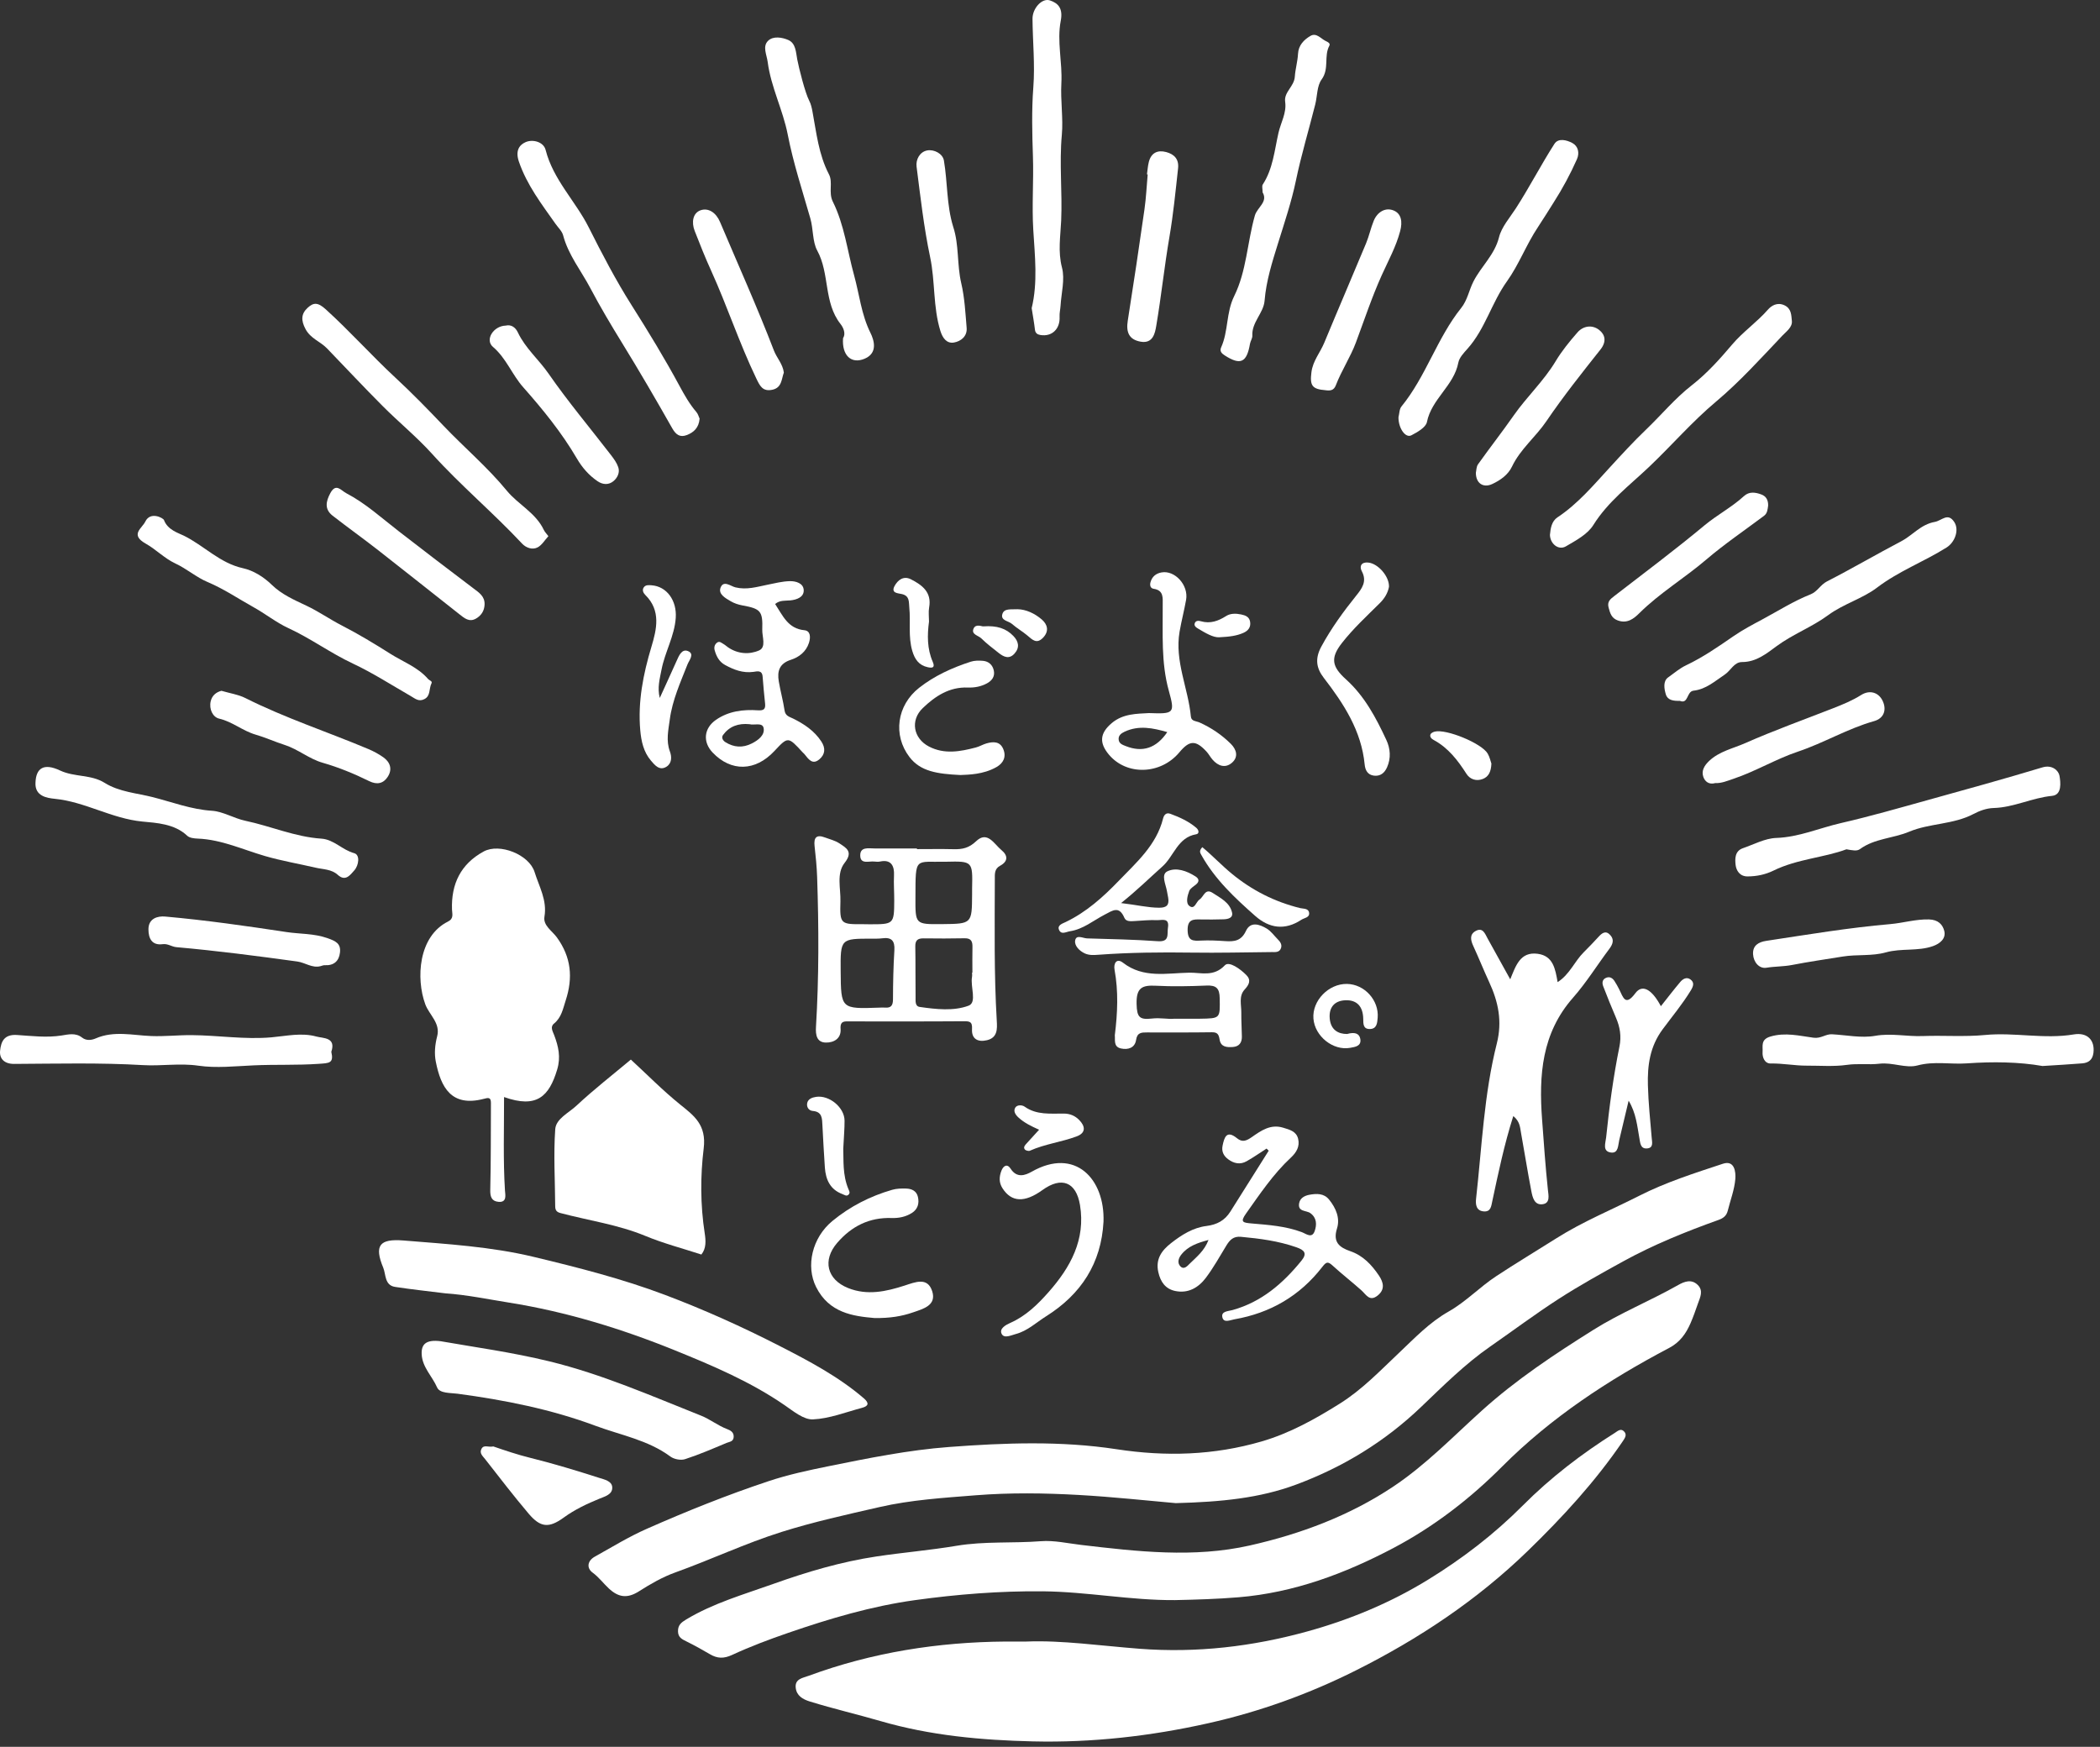 <?xml version="1.0" encoding="utf-8"?>
<!-- Generator: Adobe Illustrator 27.8.1, SVG Export Plug-In . SVG Version: 6.00 Build 0)  -->
<svg version="1.1" id="レイヤー_1" xmlns="http://www.w3.org/2000/svg" xmlns:xlink="http://www.w3.org/1999/xlink" x="0px"
	 y="0px" width="238px" height="198px" viewBox="0 0 238 198" style="enable-background:new 0 0 238 198;" xml:space="preserve">
<rect x="0" y="0" width="238" height="198" fill="#333333" stroke="none"/>
<style type="text/css">
	.st0{fill:#FFFFFF;}
</style>
<g>
	<path class="st0" d="M133.254,170.375c-3.156-0.274-7.078-0.708-11.012-0.928c-3.879-0.216-7.763-0.272-11.656,0.037
		c-3.664,0.291-7.342,0.519-10.919,1.34c-3.717,0.852-7.442,1.668-11.101,2.82c-4.116,1.297-8,3.14-12.044,4.591
		c-1.443,0.518-2.811,1.311-4.112,2.138c-1.306,0.829-2.316,0.703-3.426-0.341c-0.616-0.579-1.115-1.263-1.823-1.782
		c-0.71-0.521-0.586-1.342,0.245-1.806c1.943-1.084,3.853-2.257,5.883-3.153c4.526-1.998,9.114-3.842,13.818-5.407
		c2.227-0.741,4.509-1.23,6.773-1.689c4.523-0.916,9.067-1.838,13.682-2.184c6.332-0.475,12.688-0.71,18.985,0.254
		c5.569,0.853,11.016,0.695,16.43-0.881c3.203-0.932,6.068-2.536,8.867-4.29c2.537-1.59,4.574-3.732,6.734-5.775
		c1.745-1.65,3.43-3.436,5.613-4.67c1.923-1.087,3.504-2.761,5.361-3.986c2.248-1.483,4.571-2.874,6.842-4.311
		c2.999-1.898,6.254-3.223,9.378-4.812c3.007-1.529,6.278-2.573,9.496-3.635c1.322-0.436,1.467,0.94,1.401,1.742
		c-0.1,1.204-0.558,2.378-0.852,3.568c-0.142,0.574-0.484,0.858-1.056,1.062c-3.715,1.328-7.38,2.812-10.833,4.712
		c-2.441,1.344-4.885,2.696-7.248,4.218c-2.67,1.721-5.213,3.628-7.809,5.431c-2.83,1.966-5.319,4.45-7.825,6.846
		c-4.111,3.931-8.844,6.815-14.147,8.787C142.755,169.813,138.415,170.237,133.254,170.375z"/>
	<path class="st0" d="M133.171,181.366c-5.021,0.039-9.966-0.95-14.994-0.997c-4.868-0.045-9.679,0.335-14.48,1
		c-4.929,0.683-9.68,2.095-14.369,3.711c-2.151,0.742-4.292,1.543-6.354,2.499c-0.956,0.443-1.681,0.412-2.521-0.083
		c-0.873-0.515-1.762-1.006-2.67-1.455c-0.502-0.248-0.927-0.449-0.943-1.127c-0.017-0.712,0.372-1.018,0.916-1.346
		c3.09-1.862,6.533-2.84,9.892-4.04c3.82-1.364,7.693-2.512,11.707-3.113c3.007-0.45,6.045-0.701,9.042-1.204
		c3.177-0.534,6.381-0.271,9.566-0.521c1.496-0.118,3.033,0.241,4.547,0.419c6.377,0.752,12.792,1.496,19.129,0.066
		c5.764-1.301,11.301-3.365,16.267-6.678c3.686-2.459,6.759-5.653,10.032-8.607c3.885-3.507,8.225-6.381,12.654-9.161
		c3.085-1.937,6.446-3.287,9.593-5.07c0.701-0.398,1.514-0.718,2.227-0.013c0.665,0.657,0.27,1.398,0.024,2.096
		c-0.266,0.755-0.525,1.516-0.846,2.248c-0.517,1.176-1.193,2.15-2.43,2.801c-6.902,3.631-13.384,7.887-18.917,13.438
		c-3.672,3.684-7.778,6.838-12.334,9.24c-5.471,2.884-11.253,5.057-17.543,5.577C137.966,181.244,135.571,181.315,133.171,181.366z"
		/>
	<path class="st0" d="M116.358,186.062c3.977-0.16,8.382,0.482,12.808,0.82c6.446,0.492,12.769-0.242,19.014-1.97
		c4.831-1.337,9.398-3.24,13.646-5.847c3.902-2.395,7.515-5.165,10.776-8.44c3.125-3.138,6.659-5.848,10.422-8.22
		c0.294-0.186,0.645-0.529,1.006-0.187c0.397,0.376,0.154,0.745-0.106,1.129c-3.105,4.564-6.811,8.596-10.764,12.433
		c-5.765,5.595-12.379,9.989-19.507,13.562c-5.296,2.655-10.867,4.668-16.699,5.976c-6.565,1.473-13.181,2.22-19.889,2.062
		c-5.826-0.137-11.602-0.655-17.258-2.298c-2.654-0.771-5.356-1.399-8.004-2.217c-0.846-0.261-1.516-0.663-1.62-1.552
		c-0.121-1.026,0.803-1.124,1.482-1.374c7.193-2.647,14.643-3.818,22.287-3.876C114.595,186.058,115.237,186.062,116.358,186.062z"
		/>
	<path class="st0" d="M57.126,124.347c0.008,3.618-0.115,7.117,0.105,10.615c0.027,0.433,0.263,1.357-0.737,1.262
		c-0.772-0.073-0.951-0.57-0.931-1.368c0.083-3.279,0.056-6.56,0.076-9.84c0.004-0.692-0.329-0.59-0.833-0.46
		c-3.643,0.94-4.837-1.292-5.416-4.227c-0.181-0.917-0.094-1.917,0.156-2.868c0.395-1.503-0.907-2.426-1.351-3.64
		c-1.059-2.898-0.794-7.685,2.577-9.365c0.685-0.341,0.473-0.86,0.455-1.368c-0.101-2.902,0.995-5.164,3.592-6.576
		c1.797-0.977,5.151,0.342,5.768,2.333c0.509,1.644,1.438,3.185,1.117,5.066c-0.168,0.987,0.878,1.612,1.395,2.32
		c1.65,2.262,1.852,4.593,1.014,7.162c-0.312,0.957-0.475,1.935-1.331,2.631c-0.461,0.375-0.136,0.874,0.034,1.328
		c0.469,1.252,0.756,2.457,0.335,3.864C62.235,124.276,60.838,125.667,57.126,124.347z"/>
	<path class="st0" d="M50.464,146.594c-1.897-0.238-3.8-0.439-5.689-0.728c-1.202-0.184-1.029-1.42-1.34-2.171
		c-1.048-2.53-0.43-3.31,2.298-3.089c4.936,0.4,9.92,0.699,14.722,1.85c5.032,1.207,10.062,2.484,14.947,4.329
		c4.439,1.677,8.757,3.627,12.943,5.77c3.308,1.694,6.68,3.468,9.559,5.943c0.652,0.561,0.497,0.886-0.214,1.076
		c-1.845,0.493-3.689,1.225-5.557,1.309c-1.04,0.047-2.199-0.911-3.183-1.591c-3.844-2.653-8.113-4.47-12.394-6.208
		c-6.089-2.473-12.374-4.404-18.879-5.44C55.277,147.262,52.894,146.759,50.464,146.594z"/>
	<path class="st0" d="M79.489,142.196c-2.134-0.697-4.296-1.259-6.341-2.106c-3.115-1.29-6.431-1.745-9.649-2.6
		c-0.473-0.126-0.575-0.379-0.577-0.799c-0.017-2.901-0.198-5.814,0.005-8.699c0.083-1.185,1.527-1.848,2.398-2.662
		c1.976-1.847,4.121-3.512,6.172-5.231c1.807,1.659,3.605,3.499,5.619,5.121c1.532,1.234,2.966,2.273,2.637,4.943
		c-0.385,3.127-0.383,6.409,0.113,9.612C79.994,140.604,80.06,141.491,79.489,142.196z"/>
	<path class="st0" d="M103.922,96.245c1.387,0,2.775-0.024,4.161,0.008c0.979,0.023,1.729-0.124,2.548-0.906
		c1.274-1.216,2.035,0.32,2.87,1.01c0.75,0.619,0.751,1.281-0.155,1.772c-0.658,0.356-0.599,0.933-0.6,1.526
		c-0.009,5.353-0.097,10.707,0.222,16.056c0.055,0.92,0.087,1.902-1.102,2.19c-1.03,0.249-1.77-0.131-1.704-1.26
		c0.052-0.886-0.304-0.892-1.002-0.887c-4.268,0.034-8.537,0.017-12.805,0.017c-0.58,0-1.162-0.119-1.089,0.848
		c0.083,1.097-0.762,1.563-1.656,1.552c-1.042-0.012-1.188-0.858-1.134-1.751c0.343-5.665,0.323-11.334,0.132-17.003
		c-0.04-1.176-0.158-2.35-0.29-3.52c-0.109-0.973,0.217-1.337,1.175-0.974c0.55,0.208,1.15,0.346,1.63,0.664
		c0.791,0.524,1.603,0.942,0.599,2.217c-0.949,1.206-0.431,2.896-0.474,4.361c-0.077,2.602,0.015,2.604,2.658,2.589
		c0.214-0.001,0.429,0.009,0.643,0.009c2.735,0,2.787,0,2.797-2.697c0.003-0.953-0.071-1.902-0.026-2.865
		c0.045-0.961-0.256-1.829-1.57-1.553c-0.206,0.043-0.431,0.034-0.641,0.006c-0.616-0.08-1.613,0.362-1.616-0.701
		c-0.002-0.994,0.935-0.787,1.616-0.785c1.604,0.003,3.207,0.001,4.811,0.001C103.922,96.194,103.922,96.219,103.922,96.245z
		 M110.167,110.243c0.013,0,0.026,0,0.039,0c0-0.962-0.017-1.925,0.006-2.887c0.015-0.627-0.133-1.02-0.875-1.006
		c-1.55,0.03-3.102,0.033-4.652,0.01c-0.668-0.01-0.965,0.208-0.951,0.92c0.036,1.925,0.006,3.851,0.032,5.776
		c0.006,0.401-0.075,0.997,0.465,1.075c1.858,0.269,3.852,0.492,5.542-0.141c0.98-0.367,0.183-2.144,0.39-3.266
		C110.191,110.568,110.167,110.403,110.167,110.243z M95.276,110.1c0.035,4.266,0.035,4.266,4.382,4.112
		c0.214-0.008,0.43-0.022,0.642-0.004c0.697,0.058,0.903-0.256,0.905-0.942c0.005-1.854,0.044-3.711,0.158-5.561
		c0.065-1.067-0.316-1.492-1.37-1.353c-0.37,0.049-0.748,0.044-1.122,0.044C95.246,106.387,95.246,106.386,95.276,110.1z
		 M110.171,101.355c0-0.214-0.004-0.427,0.001-0.641c0.067-3.095,0.067-3.111-2.969-3.039c-3.53,0.083-3.437-0.665-3.452,3.973
		c-0.01,3.129-0.064,3.128,3.038,3.097C110.153,104.711,110.153,104.711,110.171,101.355z"/>
	<path class="st0" d="M171.506,126.501c-1.037,3.269-1.693,6.443-2.372,9.611c-0.131,0.61-0.167,1.252-0.965,1.196
		c-0.876-0.062-0.953-0.793-0.88-1.442c0.659-5.881,0.895-11.829,2.349-17.588c0.635-2.514,0.172-4.717-0.857-6.944
		c-0.626-1.356-1.181-2.746-1.806-4.102c-0.299-0.648-0.45-1.3,0.243-1.695c0.842-0.48,1.082,0.303,1.386,0.852
		c0.826,1.491,1.651,2.982,2.555,4.613c0.63-1.521,1.118-3.165,3.124-2.892c1.746,0.238,1.984,1.718,2.246,3.211
		c1.368-0.871,1.915-2.35,2.958-3.385c0.568-0.564,1.123-1.142,1.663-1.733c0.398-0.435,0.816-0.784,1.333-0.23
		c0.49,0.526,0.307,1.044-0.096,1.58c-1.379,1.838-2.598,3.814-4.111,5.533c-3.555,4.036-3.88,8.778-3.508,13.802
		c0.197,2.664,0.38,5.327,0.661,7.984c0.064,0.608,0.277,1.48-0.566,1.616c-0.968,0.156-1.176-0.774-1.314-1.489
		c-0.424-2.199-0.774-4.411-1.171-6.615C172.269,127.774,172.258,127.11,171.506,126.501z"/>
	<path class="st0" d="M49.938,152.022c3.789,0.666,8.092,1.248,12.345,2.287c5.967,1.457,11.532,3.909,17.186,6.156
		c0.993,0.394,1.884,1.118,2.927,1.513c0.358,0.136,0.796,0.344,0.754,0.913c-0.039,0.525-0.492,0.527-0.797,0.654
		c-1.559,0.652-3.115,1.328-4.719,1.847c-0.48,0.155-1.245,0.007-1.659-0.3c-2.541-1.881-5.641-2.422-8.491-3.486
		c-5.023-1.874-10.299-2.92-15.624-3.633c-0.832-0.111-2.018-0.019-2.324-0.718c-0.552-1.262-1.667-2.275-1.745-3.739
		C47.731,152.374,48.264,151.815,49.938,152.022z"/>
	<path class="st0" d="M143.543,130.186c-0.752,0.483-1.484,1-2.261,1.438c-0.727,0.41-1.44,0.261-2.1-0.233
		c-0.524-0.392-0.756-0.898-0.622-1.538c0.196-0.94,0.453-1.801,1.635-0.837c0.614,0.501,1.079,0.287,1.695-0.142
		c1.029-0.718,2.105-1.489,3.531-1.054c0.736,0.224,1.492,0.406,1.7,1.256c0.213,0.868-0.195,1.554-0.821,2.135
		c-2.007,1.867-3.515,4.131-5.088,6.348c-0.698,0.984-0.332,1.031,0.648,1.116c1.91,0.165,3.843,0.297,5.674,0.983
		c0.491,0.184,1.158,0.766,1.465-0.126c0.238-0.691,0.262-1.48-0.491-2.026c-0.46-0.334-1.45-0.127-1.272-1.124
		c0.107-0.599,0.64-0.863,1.174-0.96c0.801-0.144,1.634-0.177,2.218,0.546c0.774,0.957,1.271,2.096,0.897,3.285
		c-0.487,1.547,0.279,2.142,1.518,2.568c1.439,0.495,2.419,1.548,3.236,2.76c0.516,0.766,0.722,1.579-0.157,2.273
		c-0.908,0.717-1.289-0.114-1.83-0.6c-1.072-0.96-2.215-1.841-3.274-2.814c-0.546-0.501-0.727-0.393-1.171,0.179
		c-2.529,3.262-5.878,5.214-9.946,5.921c-0.493,0.086-1.224,0.461-1.37-0.25c-0.138-0.672,0.658-0.662,1.155-0.8
		c3.282-0.911,5.713-3.012,7.806-5.587c0.689-0.848,0.345-1.209-0.57-1.529c-2.043-0.715-4.15-0.989-6.286-1.186
		c-0.853-0.079-1.265,0.361-1.649,0.993c-0.749,1.232-1.456,2.501-2.318,3.65c-0.837,1.116-2.006,1.805-3.477,1.498
		c-1.105-0.231-1.664-1.021-1.914-2.127c-0.338-1.496,0.385-2.47,1.449-3.302c1.189-0.93,2.483-1.747,3.994-1.936
		c1.214-0.152,2.094-0.63,2.73-1.647c1.438-2.3,2.89-4.592,4.336-6.887C143.705,130.35,143.624,130.268,143.543,130.186z
		 M136.965,140.544c-1.264,0.337-2.332,0.706-3.089,1.669c-0.32,0.406-0.47,0.926-0.106,1.314c0.41,0.437,0.793-0.026,1.066-0.296
		C135.61,142.468,136.494,141.783,136.965,140.544z"/>
	<path class="st0" d="M37.549,119.218c0.303,1.306-0.238,1.281-1.435,1.364c-2.456,0.172-4.913,0.061-7.364,0.172
		c-2.082,0.094-4.228,0.335-6.276,0.037c-2.111-0.308-4.171,0.06-6.265-0.064c-4.854-0.287-9.735-0.162-14.604-0.137
		c-1.145,0.006-1.694-0.621-1.592-1.521c0.106-0.937,0.402-1.856,1.914-1.757c1.663,0.109,3.355,0.324,5.051,0.058
		c0.75-0.117,1.594-0.341,2.325,0.237c0.475,0.376,1.073,0.298,1.542,0.094c2.064-0.899,4.202-0.352,6.279-0.27
		c1.536,0.061,3.056-0.114,4.581-0.103c3.028,0.021,6.047,0.519,9.065,0.249c1.701-0.152,3.404-0.552,5.076-0.092
		C36.626,117.701,38.11,117.55,37.549,119.218z"/>
	<path class="st0" d="M79.289,47.452c-0.083,1.036-0.673,1.567-1.454,1.862c-0.762,0.288-1.229-0.028-1.653-0.778
		c-1.836-3.244-3.713-6.467-5.668-9.642c-1.26-2.047-2.497-4.128-3.608-6.233c-1.041-1.973-2.498-3.763-3.084-5.987
		c-0.126-0.478-0.564-0.875-0.866-1.305c-1.569-2.231-3.228-4.376-4.143-7.036c-0.41-1.192-0.012-1.886,0.754-2.222
		c0.813-0.357,2.036-0.038,2.271,0.885c0.858,3.372,3.382,5.785,4.892,8.789c1.496,2.977,3.061,5.981,4.856,8.816
		c1.9,3,3.742,6.021,5.43,9.15c0.53,0.983,1.133,2.053,1.905,2.949C79.118,46.928,79.197,47.256,79.289,47.452z"/>
	<path class="st0" d="M127.057,102.361c1.78,0.205,3.02,0.521,4.32,0.526c0.886,0.003,1.145-0.336,1.017-1.131
		c-0.042-0.262-0.099-0.521-0.146-0.782c-0.14-0.765-0.687-1.853,0.055-2.213c0.997-0.484,2.196-0.052,3.181,0.576
		c0.377,0.24,0.489,0.552,0.084,0.899c-0.282,0.241-0.676,0.453-0.793,0.764c-0.203,0.54-0.413,1.341,0.01,1.678
		c0.613,0.488,0.769-0.47,1.17-0.729c0.474-0.306,0.62-1.306,1.483-0.738c0.883,0.581,1.934,1.079,2.193,2.218
		c0.141,0.619-0.462,0.759-0.971,0.772c-0.854,0.022-1.71,0.036-2.564,0.016c-0.866-0.021-1.52-0.024-1.498,1.226
		c0.022,1.251,0.651,1.211,1.535,1.168c0.906-0.044,1.82,0.001,2.727,0.062c1.019,0.069,1.818-0.017,2.345-1.152
		c0.516-1.112,1.546-0.753,2.354-0.272c0.487,0.289,0.839,0.804,1.252,1.217c0.277,0.276,0.506,0.594,0.37,0.996
		c-0.178,0.53-0.668,0.449-1.085,0.453c-2.997,0.029-5.995,0.103-8.991,0.06c-3.534-0.05-7.063-0.017-10.588,0.242
		c-0.536,0.039-1.069,0.081-1.577-0.153c-0.628-0.29-1.177-0.877-1.093-1.441c0.11-0.738,0.882-0.273,1.359-0.259
		c2.67,0.08,5.344,0.128,8.007,0.319c1.384,0.099,1.039-0.796,1.155-1.535c0.185-1.177-0.702-0.83-1.225-0.852
		c-0.85-0.035-1.705,0.05-2.557,0.102c-0.44,0.027-0.966,0.076-1.152-0.358c-0.606-1.412-1.32-0.845-2.272-0.349
		c-1.266,0.659-2.398,1.628-3.88,1.859c-0.46,0.072-1.011,0.438-1.261-0.163c-0.217-0.523,0.399-0.708,0.739-0.87
		c2.355-1.124,4.273-2.852,6.036-4.683c2.007-2.084,4.272-4.054,5.021-7.065c0.099-0.396,0.351-0.702,0.817-0.53
		c1.052,0.387,2.069,0.847,2.938,1.583c0.322,0.273,0.363,0.678-0.003,0.739c-2.1,0.353-2.512,2.472-3.823,3.645
		C130.303,99.496,128.907,100.874,127.057,102.361z"/>
	<path class="st0" d="M143.097,21.808c0-0.375-0.105-0.708,0.016-0.895c1.162-1.783,1.332-3.889,1.783-5.866
		c0.263-1.151,0.933-2.255,0.757-3.494c-0.163-1.144,1.025-1.711,1.096-2.892c0.048-0.791,0.315-1.692,0.361-2.572
		c0.05-0.95,0.666-1.588,1.406-2.018c0.675-0.392,1.16,0.296,1.713,0.569c0.255,0.125,0.577,0.267,0.428,0.545
		c-0.638,1.187,0.018,2.607-0.873,3.821c-0.535,0.729-0.485,1.881-0.725,2.836c-0.722,2.876-1.58,5.708-2.188,8.626
		c-0.497,2.386-1.299,4.771-2.034,7.132c-0.65,2.086-1.336,4.24-1.517,6.483c-0.114,1.412-1.472,2.437-1.388,3.965
		c0.016,0.299-0.212,0.603-0.266,0.916c-0.365,2.135-1.075,2.471-2.859,1.324c-0.324-0.208-0.614-0.461-0.412-0.91
		c0.832-1.846,0.551-3.934,1.482-5.819c1.402-2.838,1.479-6.1,2.342-9.131C142.483,23.506,143.733,22.883,143.097,21.808z"/>
	<path class="st0" d="M231.484,120.827c-2.65-0.464-5.634-0.507-8.581-0.298c-1.853,0.131-3.695-0.272-5.584,0.234
		c-1.335,0.357-2.814-0.374-4.315-0.196c-1.207,0.143-2.432-0.049-3.711,0.135c-1.453,0.208-3.028,0.079-4.551,0.085
		c-1.348,0.005-2.692-0.27-4.062-0.244c-0.689,0.013-0.965-0.71-0.921-1.3c0.049-0.646-0.254-1.415,0.884-1.753
		c1.689-0.502,3.299-0.079,4.893,0.132c0.848,0.112,1.373-0.43,2.09-0.391c1.636,0.088,3.322,0.452,4.895,0.175
		c1.825-0.321,3.587,0.094,5.378,0.027c2.339-0.089,4.723,0.104,7.067-0.121c3.359-0.323,6.708,0.498,10.066-0.065
		c1.548-0.259,2.398,0.664,2.225,2.085c-0.096,0.796-0.56,1.134-1.262,1.195C234.592,120.646,233.187,120.716,231.484,120.827z"/>
	<path class="st0" d="M95.545,38.333c0.369-0.587-0.033-1.287-0.286-1.609c-1.931-2.449-1.207-5.701-2.64-8.325
		c-0.549-1.005-0.433-2.427-0.779-3.637c-0.904-3.155-1.936-6.29-2.562-9.503c-0.548-2.815-1.902-5.376-2.273-8.23
		c-0.11-0.842-0.62-1.773,0.057-2.418c0.577-0.549,1.576-0.382,2.277-0.077c0.865,0.376,0.865,1.417,1.015,2.201
		c0.185,0.97,0.892,3.794,1.359,4.684c0.194,0.369,0.288,0.803,0.366,1.218c0.452,2.418,0.698,4.875,1.87,7.124
		c0.479,0.919-0.084,2.051,0.439,3.099c1.308,2.622,1.635,5.549,2.408,8.338c0.599,2.163,0.818,4.445,1.855,6.53
		c0.387,0.779,0.888,2.272-0.651,2.927C96.48,41.302,95.403,40.289,95.545,38.333z"/>
	<path class="st0" d="M62.15,60.774c-0.412,0.449-0.729,1.004-1.208,1.263c-0.607,0.329-1.342,0.041-1.766-0.414
		c-3.281-3.512-6.978-6.603-10.204-10.176c-1.735-1.921-3.762-3.575-5.594-5.412c-2.142-2.147-4.213-4.365-6.319-6.548
		c-0.751-0.779-1.848-1.1-2.427-2.176c-0.524-0.974-0.519-1.73,0.226-2.417c0.684-0.63,1.168-0.643,2.07,0.176
		c2.739,2.484,5.194,5.244,7.896,7.749c1.884,1.746,3.7,3.611,5.441,5.44c2.356,2.475,4.988,4.696,7.169,7.354
		c1.288,1.57,3.279,2.503,4.197,4.449C61.741,60.293,61.935,60.484,62.15,60.774z"/>
	<path class="st0" d="M4.024,88.668c0.072-1.59,0.921-2.212,2.777-1.338c1.651,0.778,3.501,0.428,5.063,1.406
		c1.642,1.028,3.672,1.164,5.474,1.624c2.173,0.554,4.345,1.388,6.666,1.536c1.285,0.082,2.508,0.862,3.8,1.135
		c2.889,0.61,5.635,1.83,8.618,2.027c1.43,0.095,2.365,1.285,3.723,1.648c0.677,0.181,0.531,1.373,0.001,1.959
		c-0.442,0.488-0.983,1.299-1.861,0.499c-0.718-0.654-1.643-0.612-2.522-0.817c-1.902-0.442-3.829-0.768-5.717-1.315
		c-2.52-0.73-4.943-1.875-7.631-1.98c-0.41-0.016-0.934-0.072-1.2-0.325c-1.43-1.362-3.508-1.457-5.067-1.606
		c-3.499-0.335-6.483-2.236-9.921-2.578C5.329,90.452,3.911,90.255,4.024,88.668z"/>
	<path class="st0" d="M175.66,60.629c0.068-0.758,0.2-1.558,0.853-1.99c2.288-1.513,4.057-3.616,5.862-5.582
		c1.36-1.481,2.767-3.019,4.19-4.378c1.726-1.649,3.259-3.521,5.175-5.013c1.691-1.316,3.164-2.954,4.556-4.599
		c1.237-1.463,2.819-2.54,4.074-3.976c0.384-0.44,1.046-0.866,1.856-0.493c0.818,0.376,0.781,1.144,0.852,1.762
		c0.084,0.726-0.641,1.222-1.081,1.687c-2.433,2.569-4.841,5.233-7.518,7.48c-2.747,2.305-5.062,5.009-7.638,7.445
		c-2.159,2.042-4.618,3.902-6.264,6.54c-0.655,1.05-1.974,1.751-3.107,2.414C176.635,62.415,175.686,61.643,175.66,60.629z"/>
	<path class="st0" d="M116.923,34.93c0.706-2.899,0.363-5.916,0.183-8.856c-0.171-2.79,0.053-5.572-0.04-8.351
		c-0.086-2.573-0.156-5.218,0.045-7.838c0.197-2.566-0.072-5.167-0.093-7.753c-0.01-1.176,1.067-2.383,1.97-2.088
		c0.986,0.322,1.493,0.955,1.23,2.311c-0.451,2.321,0.2,4.717,0.07,7.076c-0.108,1.971,0.225,3.989,0.053,5.856
		c-0.299,3.261,0.067,6.489-0.075,9.729c-0.076,1.718-0.384,3.501,0.093,5.318c0.349,1.329-0.075,2.863-0.162,4.305
		c-0.026,0.422-0.133,0.845-0.111,1.263c0.073,1.376-0.863,2.288-2.179,2.069c-0.334-0.056-0.568-0.203-0.614-0.608
		C117.202,36.574,117.057,35.788,116.923,34.93z"/>
	<path class="st0" d="M48.918,77.416c-0.334,0.679-0.1,1.44-0.8,1.815c-0.649,0.348-1.045-0.034-1.577-0.34
		c-2.17-1.25-4.328-2.637-6.536-3.672c-2.548-1.194-4.803-2.868-7.357-4.041c-1.289-0.592-2.639-1.65-3.917-2.357
		c-1.706-0.945-3.361-2.077-5.208-2.851c-1.252-0.525-2.358-1.501-3.648-2.102c-1.226-0.571-2.218-1.608-3.35-2.243
		c-1.835-1.029-0.426-1.735-0.056-2.506c0.57-1.188,2.029-0.413,2.118-0.17c0.407,1.112,1.624,1.462,2.248,1.768
		c2.285,1.125,4.074,3.109,6.694,3.686c1.182,0.26,2.338,0.97,3.288,1.896c1.105,1.076,2.497,1.688,3.897,2.347
		c1.377,0.648,2.655,1.546,4.033,2.255c1.881,0.967,3.699,2.067,5.486,3.199c1.442,0.914,3.103,1.509,4.266,2.843
		C48.66,77.127,48.997,77.196,48.918,77.416z"/>
	<path class="st0" d="M190.38,79.438c-0.734,0.022-1.382-0.073-1.581-0.721c-0.199-0.648-0.339-1.521,0.263-1.942
		c0.659-0.461,1.258-1.001,2.041-1.373c1.875-0.892,3.617-2.088,5.333-3.277c1.063-0.737,2.248-1.357,3.333-1.939
		c1.782-0.957,3.526-2.068,5.426-2.818c0.779-0.308,1.112-1.081,1.857-1.464c2.84-1.456,5.598-3.072,8.425-4.555
		c1.289-0.676,2.204-1.908,3.797-2.192c0.798-0.142,1.486-1.115,2.217,0.024c0.572,0.892,0.07,2.28-0.882,2.878
		c-2.567,1.612-5.416,2.669-7.885,4.55c-1.626,1.239-3.804,1.84-5.536,3.118c-1.824,1.347-3.975,2.14-5.827,3.503
		c-1.094,0.805-2.318,1.817-3.918,1.809c-0.914-0.005-1.288,0.965-1.958,1.412c-1.137,0.759-2.135,1.676-3.553,1.834
		C191.139,78.372,191.366,79.848,190.38,79.438z"/>
	<path class="st0" d="M158.494,47.296c0.106-0.411,0.092-0.919,0.335-1.218c2.783-3.412,4.031-7.75,6.775-11.175
		c0.709-0.886,0.882-2.005,1.377-2.981c0.875-1.727,2.406-3.027,2.904-5.019c0.294-1.178,1.235-2.24,1.906-3.279
		c1.548-2.398,2.846-4.931,4.381-7.323c0.444-0.693,1.412-0.422,2.029-0.091c0.666,0.357,0.83,1.135,0.521,1.832
		c-0.75,1.693-1.628,3.319-2.628,4.885c-0.597,0.934-1.169,1.88-1.787,2.805c-1.316,1.969-2.17,4.273-3.52,6.157
		c-1.739,2.427-2.464,5.387-4.457,7.624c-0.423,0.475-0.944,1.014-1.053,1.592c-0.495,2.613-3.036,4.11-3.559,6.734
		c-0.12,0.602-1.076,1.142-1.758,1.499C159.285,49.691,158.482,48.536,158.494,47.296z"/>
	<path class="st0" d="M209.262,96.265c-2.531,0.949-5.56,1.088-8.259,2.41c-0.932,0.457-1.907,0.658-2.941,0.664
		c-0.897,0.006-1.288-0.679-1.36-1.307c-0.077-0.67-0.1-1.573,0.825-1.891c1.251-0.43,2.506-1.119,3.777-1.163
		c2.584-0.09,4.898-1.127,7.339-1.687c3.313-0.76,6.584-1.705,9.862-2.614c4.332-1.201,8.667-2.399,12.97-3.698
		c1.114-0.336,1.84,0.378,1.936,0.958c0.12,0.721,0.309,2.159-0.847,2.271c-2.27,0.221-4.331,1.312-6.608,1.376
		c-0.831,0.024-1.593,0.311-2.29,0.677c-2.298,1.209-4.975,1.038-7.29,2.008c-1.831,0.767-3.916,0.758-5.577,1.969
		C210.438,96.502,209.972,96.383,209.262,96.265z"/>
	<path class="st0" d="M87.85,68.462c0.871,1.334,1.463,2.795,3.31,2.971c0.713,0.068,0.722,0.813,0.519,1.439
		c-0.328,1.012-1.133,1.62-2.037,1.91c-1.318,0.423-1.575,1.293-1.38,2.452c0.186,1.104,0.492,2.189,0.656,3.296
		c0.093,0.628,0.549,0.709,0.971,0.918c1.261,0.624,2.406,1.39,3.199,2.6c0.49,0.749,0.436,1.452-0.218,2.011
		c-0.795,0.678-1.236-0.011-1.68-0.559c-0.067-0.083-0.153-0.15-0.226-0.229c-1.652-1.799-1.652-1.799-3.201-0.142
		c-2.159,2.31-4.897,2.376-6.999,0.167c-1.146-1.204-0.989-2.758,0.381-3.706c1.437-0.994,3.075-1.19,4.749-1.079
		c0.675,0.045,0.878-0.141,0.817-0.763c-0.1-1.012-0.21-2.023-0.278-3.037c-0.053-0.796-0.629-0.612-1.056-0.555
		c-1.184,0.157-2.207-0.239-3.208-0.787c-0.665-0.364-0.977-0.977-1.17-1.655c-0.087-0.306-0.033-0.648,0.264-0.871
		c0.285-0.214,0.5,0.025,0.719,0.145c0.186,0.102,0.344,0.253,0.52,0.375c1.112,0.773,2.433,0.847,3.533,0.359
		c0.835-0.371,0.329-1.555,0.356-2.366c0.072-2.1-0.197-2.359-2.241-2.733c-0.466-0.085-0.946-0.242-1.35-0.483
		c-0.584-0.348-1.423-0.794-1.133-1.539c0.337-0.865,1.142-0.159,1.678-0.027c1.269,0.312,2.437-0.053,3.638-0.297
		c0.836-0.17,1.68-0.384,2.524-0.405c0.691-0.017,1.565,0.229,1.583,1.036c0.018,0.778-0.779,1.066-1.51,1.143
		C89.001,68.109,88.392,68.001,87.85,68.462z M84.953,82.086c-1.29-0.129-2.289,0.247-3.006,1.219
		c-0.221,0.3-0.016,0.639,0.263,0.814c0.965,0.605,1.965,0.674,3.003,0.146c0.751-0.382,1.499-0.96,1.325-1.766
		C86.398,81.854,85.438,82.23,84.953,82.086z"/>
	<path class="st0" d="M130.214,80.825c2.849,0.101,2.967,0.044,2.252-2.532c-0.89-3.207-0.666-6.461-0.692-9.712
		c-0.006-0.785,0.146-1.668-1.025-1.844c-0.389-0.059-0.453-0.414-0.356-0.757c0.178-0.629,0.618-0.984,1.249-1.098
		c1.514-0.273,3.077,1.449,2.783,3.102c-0.215,1.21-0.53,2.403-0.74,3.614c-0.577,3.337,0.98,6.4,1.281,9.627
		c0.051,0.542,0.616,0.5,0.988,0.668c1.324,0.597,2.513,1.397,3.542,2.422c0.659,0.656,0.863,1.478,0.15,2.118
		c-0.758,0.68-1.596,0.405-2.24-0.347c-0.243-0.283-0.418-0.625-0.671-0.898c-1.224-1.323-1.919-1.297-3.077,0.09
		c-2.116,2.533-5.972,2.656-7.983,0.255c-1.126-1.344-1.02-2.431,0.315-3.565C127.28,80.871,128.85,80.908,130.214,80.825z
		 M132.291,82.982c-1.626-0.471-3.211-0.796-4.816-0.056c-0.392,0.181-0.775,0.443-0.686,0.96c0.072,0.42,0.446,0.541,0.805,0.683
		C129.481,85.317,131.048,84.814,132.291,82.982z"/>
	<path class="st0" d="M188.233,114.048c0.804-1.012,1.481-1.901,2.202-2.752c0.282-0.333,0.707-0.592,1.135-0.291
		c0.505,0.356,0.332,0.802,0.051,1.263c-0.946,1.555-2.119,2.954-3.193,4.408c-1.45,1.963-1.726,4.095-1.665,6.35
		c0.054,1.976,0.261,3.949,0.428,5.92c0.046,0.544,0.231,1.18-0.556,1.227c-0.717,0.043-0.742-0.625-0.836-1.15
		c-0.253-1.408-0.369-2.847-1.221-4.265c-0.354,1.487-0.708,2.974-1.063,4.461c-0.143,0.597-0.085,1.525-0.931,1.417
		c-1.011-0.128-0.621-1.076-0.556-1.712c0.354-3.456,0.821-6.9,1.51-10.305c0.236-1.167,0.06-2.207-0.394-3.262
		c-0.506-1.177-0.986-2.367-1.446-3.563c-0.14-0.364-0.129-0.765,0.311-0.957c0.409-0.178,0.733,0.008,0.958,0.35
		c0.205,0.311,0.385,0.641,0.552,0.975c0.438,0.877,0.681,1.947,1.822,0.412C186.115,111.531,187.195,112.098,188.233,114.048z"/>
	<path class="st0" d="M99.098,149.394c-2.383-0.209-5.127-0.565-6.604-3.513c-1.194-2.382-0.452-5.599,1.847-7.49
		c2.002-1.647,4.281-2.812,6.773-3.531c0.501-0.145,1.055-0.157,1.583-0.142c0.622,0.018,1.175,0.263,1.332,0.939
		c0.172,0.736-0.01,1.4-0.678,1.825c-0.694,0.441-1.478,0.602-2.297,0.575c-2.526-0.083-4.544,0.926-6.175,2.82
		c-1.683,1.954-1.174,4.148,1.238,5.117c2.172,0.872,4.31,0.398,6.418-0.284c1.193-0.386,2.59-0.992,3.113,0.641
		c0.518,1.619-1.033,2.008-2.168,2.401C102.217,149.189,100.895,149.42,99.098,149.394z"/>
	<path class="st0" d="M126.345,117.353c0.317-2.553,0.418-4.992-0.029-7.438c-0.13-0.711,0.228-1.357,0.954-0.795
		c2.324,1.801,4.972,1.173,7.52,1.13c1.339-0.023,2.763,0.506,4.028-0.838c0.475-0.505,1.753,0.415,2.434,1.107
		c0.569,0.578,0.318,1.085-0.199,1.647c-0.677,0.736-0.361,1.721-0.372,2.606c-0.011,0.907,0.053,1.815,0.065,2.723
		c0.009,0.685-0.308,1.128-1.026,1.178c-0.668,0.047-1.355,0.013-1.495-0.826c-0.091-0.548-0.209-0.855-0.867-0.845
		c-2.454,0.037-4.909,0.02-7.363,0.02c-0.606,0-1.112-0.008-1.238,0.844c-0.137,0.92-0.923,1.15-1.726,0.97
		C126.166,118.643,126.407,117.852,126.345,117.353z M133.043,115.47c1.242,0,2.095,0.01,2.947-0.002
		c2.343-0.034,2.279-0.037,2.243-2.332c-0.018-1.117-0.394-1.474-1.49-1.427c-1.911,0.081-3.832,0.12-5.741,0.021
		c-1.569-0.082-2.234,0.223-2.188,2.068c0.038,1.513,0.33,1.811,1.753,1.648C131.494,115.338,132.474,115.545,133.043,115.47z"/>
	<path class="st0" d="M125.064,138.472c-0.253,4.725-2.547,8.234-6.497,10.718c-1.124,0.707-2.113,1.662-3.442,2.016
		c-0.549,0.146-1.326,0.542-1.606-0.023c-0.296-0.598,0.501-1.026,0.98-1.238c1.772-0.782,3.109-2.096,4.344-3.494
		c2.476-2.804,4.207-5.938,3.556-9.868c-0.435-2.624-2.096-3.256-4.252-1.698c-2.026,1.464-3.515,1.386-4.529-0.198
		c-0.425-0.664-0.38-1.324-0.122-1.992c0.215-0.557,0.651-0.837,1.046-0.223c0.701,1.091,1.646,0.755,2.388,0.334
		C121.872,130.001,125.23,133.647,125.064,138.472z"/>
	<path class="st0" d="M167.266,53.583c0.059-0.247,0.046-0.68,0.246-0.961c1.328-1.864,2.739-3.668,4.049-5.543
		c1.481-2.119,3.397-3.891,4.739-6.126c0.701-1.168,1.578-2.244,2.477-3.273c0.671-0.768,1.684-0.887,2.454-0.288
		c0.702,0.546,0.861,1.334,0.153,2.227c-2.107,2.659-4.225,5.321-6.129,8.125c-1.213,1.787-2.948,3.152-3.896,5.141
		c-0.442,0.929-1.309,1.545-2.24,1.978C168.102,55.335,167.259,54.781,167.266,53.583z"/>
	<path class="st0" d="M150.232,44.23c-1.548-0.119-1.789-0.54-1.604-2.034c0.16-1.292,0.991-2.226,1.456-3.349
		c1.559-3.765,3.173-7.506,4.738-11.268c0.345-0.829,0.527-1.726,0.869-2.557c0.407-0.991,1.314-1.542,2.244-1.168
		c0.897,0.361,1.027,1.292,0.752,2.336c-0.468,1.775-1.344,3.351-2.086,4.997c-1.123,2.491-1.98,5.083-2.933,7.639
		c-0.616,1.651-1.633,3.177-2.276,4.851C151.163,44.275,150.74,44.3,150.232,44.23z"/>
	<path class="st0" d="M129.989,19.762c0.069-0.475,0.095-0.961,0.216-1.423c0.269-1.022,0.994-1.365,1.966-1.103
		c0.91,0.245,1.459,0.801,1.343,1.854c-0.283,2.585-0.54,5.202-0.974,7.735c-0.577,3.365-0.929,6.752-1.498,10.109
		c-0.139,0.82-0.367,2.042-1.769,1.794c-1.338-0.237-1.661-1.094-1.461-2.365c0.665-4.204,1.292-8.415,1.894-12.629
		c0.187-1.312,0.247-2.643,0.365-3.965C130.044,19.767,130.016,19.765,129.989,19.762z"/>
	<path class="st0" d="M200.389,57.308c-0.062,0.422-0.075,0.863-0.463,1.155c-2.189,1.643-4.466,3.182-6.543,4.957
		c-2.469,2.11-5.277,3.786-7.594,6.084c-0.641,0.636-1.369,1.201-2.429,0.825c-0.731-0.26-0.877-0.82-1.05-1.456
		c-0.181-0.666,0.173-0.952,0.63-1.304c3.432-2.648,6.905-5.25,10.236-8.02c1.436-1.195,3.095-2.057,4.47-3.315
		c0.594-0.544,1.285-0.441,1.963-0.193C200.189,56.251,200.404,56.714,200.389,57.308z"/>
	<path class="st0" d="M54.918,68.54c-0.03,0.705-0.377,1.226-0.968,1.572c-0.765,0.448-1.328-0.052-1.871-0.478
		c-3.079-2.42-6.139-4.866-9.226-7.276c-1.701-1.328-3.459-2.583-5.161-3.91c-0.937-0.731-0.758-1.616-0.254-2.553
		c0.637-1.183,1.204-0.307,1.8,0.005c2.198,1.149,4.017,2.82,5.96,4.322c2.805,2.169,5.618,4.328,8.449,6.462
		C54.299,67.175,54.967,67.599,54.918,68.54z"/>
	<path class="st0" d="M25.101,78.3c0.985,0.29,1.914,0.422,2.707,0.821c4.514,2.27,9.316,3.831,13.956,5.788
		c0.582,0.246,1.151,0.555,1.668,0.918c0.812,0.569,1.057,1.385,0.507,2.228c-0.493,0.756-1.205,0.922-2.094,0.484
		c-1.702-0.838-3.457-1.562-5.288-2.087c-1.536-0.441-2.758-1.525-4.308-2.022c-1.075-0.345-2.193-0.849-3.261-1.158
		c-1.487-0.429-2.639-1.468-4.151-1.819c-0.713-0.166-1.159-1.064-0.96-1.956C24.033,78.802,24.539,78.438,25.101,78.3z"/>
	<path class="st0" d="M36.337,109.508c-0.95,0.258-1.739-0.4-2.65-0.525c-4.557-0.627-9.115-1.219-13.697-1.626
		c-0.532-0.047-0.966-0.416-1.548-0.339c-1.244,0.166-1.613-0.666-1.618-1.675c-0.006-1.242,1.035-1.533,1.903-1.455
		c4.601,0.41,9.186,1.066,13.741,1.757c1.493,0.227,3.106,0.15,4.63,0.685c0.965,0.339,1.542,0.619,1.434,1.627
		c-0.105,0.974-0.696,1.507-1.734,1.446C36.647,109.393,36.491,109.471,36.337,109.508z"/>
	<path class="st0" d="M57.311,36.906c0.642-0.153,1.116,0.215,1.379,0.772c0.845,1.791,2.368,3.069,3.477,4.669
		c2.21,3.188,4.718,6.169,7.088,9.247c0.323,0.42,0.652,0.875,0.816,1.367c0.199,0.598-0.092,1.195-0.542,1.571
		c-0.536,0.448-1.204,0.419-1.792,0.021c-0.987-0.669-1.751-1.542-2.356-2.578c-1.711-2.93-3.857-5.566-6.085-8.084
		c-1.276-1.442-1.914-3.283-3.429-4.573C54.932,38.519,55.914,36.948,57.311,36.906z"/>
	<path class="st0" d="M88.836,42.232c-0.275,0.721-0.207,1.714-1.31,1.946c-1.1,0.231-1.412-0.446-1.826-1.309
		c-1.911-3.976-3.282-8.175-5.1-12.178c-0.678-1.491-1.277-2.997-1.869-4.516c-0.383-0.984-0.21-2.039,0.675-2.343
		c0.88-0.302,1.748,0.266,2.199,1.332c2.053,4.852,4.218,9.656,6.109,14.578C88.029,40.563,88.714,41.251,88.836,42.232z"/>
	<path class="st0" d="M194.409,88.757c-0.762,0.217-1.188-0.208-1.361-0.687c-0.256-0.71,0.121-1.316,0.659-1.824
		c1.154-1.091,2.707-1.407,4.083-2.014c3.275-1.447,6.654-2.659,9.991-3.965c1.085-0.425,2.151-0.863,3.152-1.493
		c0.959-0.604,1.978-0.308,2.44,0.679c0.442,0.944,0.204,1.951-0.988,2.287c-2.995,0.846-5.669,2.465-8.623,3.455
		c-2.475,0.83-4.779,2.227-7.287,3.073C195.772,88.505,195.075,88.801,194.409,88.757z"/>
	<path class="st0" d="M208.839,108.421c-1.914,0.313-3.836,0.583-5.738,0.955c-0.96,0.188-1.934,0.154-2.899,0.313
		c-0.825,0.136-1.468-0.624-1.521-1.526c-0.059-0.989,0.602-1.385,1.505-1.522c4.671-0.707,9.331-1.49,14.043-1.897
		c1.463-0.126,2.871-0.567,4.383-0.53c1.049,0.026,1.554,0.58,1.737,1.296c0.225,0.88-0.498,1.455-1.285,1.731
		c-1.719,0.604-3.578,0.216-5.328,0.707C212.147,108.395,210.461,108.158,208.839,108.421z"/>
	<path class="st0" d="M108.025,25.693c0.686,2.074,0.419,4.292,0.917,6.411c0.385,1.642,0.469,3.36,0.611,5.051
		c0.082,0.968-0.656,1.533-1.435,1.668c-0.812,0.14-1.283-0.485-1.539-1.307c-0.847-2.727-0.577-5.594-1.163-8.368
		c-0.713-3.378-1.097-6.828-1.537-10.258c-0.105-0.818,0.369-1.683,1.202-1.838c0.793-0.147,1.764,0.372,1.895,1.144
		C107.401,20.68,107.271,23.243,108.025,25.693z"/>
	<path class="st0" d="M55.912,163.949c1.28,0.441,2.726,0.933,4.216,1.301c2.63,0.65,5.227,1.443,7.808,2.27
		c0.537,0.172,1.399,0.342,1.45,1.031c0.062,0.827-0.794,1.053-1.421,1.309c-1.433,0.584-2.816,1.236-4.079,2.154
		c-1.673,1.215-2.631,1.139-3.973-0.446c-1.711-2.018-3.32-4.123-4.953-6.206c-0.246-0.314-0.648-0.642-0.397-1.13
		C54.833,163.705,55.329,164.075,55.912,163.949z"/>
	<path class="st0" d="M157.418,66.513c-0.134,0.703-0.491,1.308-1.052,1.863c-1.471,1.457-3.007,2.877-4.277,4.5
		c-1.343,1.715-1.138,2.689,0.456,4.127c2.11,1.902,3.4,4.348,4.571,6.862c0.458,0.984,0.549,2.06,0.081,3.111
		c-0.292,0.657-0.78,1.036-1.508,0.937c-0.693-0.094-0.965-0.622-1.026-1.255c-0.37-3.836-2.377-6.899-4.643-9.837
		c-0.867-1.124-0.99-2.201-0.271-3.531c1.124-2.08,2.496-3.96,3.966-5.791c0.636-0.792,1.242-1.595,0.625-2.747
		c-0.3-0.559-0.071-1.065,0.723-0.99C156.182,63.869,157.465,65.34,157.418,66.513z"/>
	<path class="st0" d="M108.853,87.846c-2.653-0.128-4.532-0.409-5.778-2.037c-1.903-2.488-1.429-5.868,1.094-7.85
		c1.733-1.362,3.736-2.27,5.828-2.952c0.441-0.144,0.954-0.147,1.424-0.103c0.647,0.061,1.085,0.479,1.214,1.114
		c0.134,0.663-0.215,1.132-0.782,1.439c-0.675,0.366-1.413,0.501-2.17,0.472c-2.095-0.08-3.689,0.975-5.101,2.327
		c-1.441,1.381-1.081,3.44,0.708,4.365c1.744,0.902,3.535,0.568,5.312,0.101c0.411-0.108,0.788-0.343,1.197-0.46
		c0.771-0.22,1.537-0.245,1.905,0.643c0.364,0.879,0.017,1.59-0.771,2.039C111.435,87.799,109.767,87.803,108.853,87.846z"/>
	<path class="st0" d="M74.774,79.112c0.636-1.397,1.279-2.791,1.905-4.193c0.266-0.595,0.586-1.402,1.289-1.122
		c0.791,0.315,0.131,1.04-0.055,1.517c-0.796,2.033-1.707,4.021-2.001,6.219c-0.163,1.217-0.446,2.414,0.008,3.639
		c0.235,0.632,0.222,1.361-0.403,1.742c-0.791,0.482-1.326-0.212-1.753-0.712c-0.826-0.969-1.092-2.193-1.201-3.425
		c-0.286-3.248,0.333-6.362,1.267-9.472c0.59-1.965,1.106-4.092-0.69-5.863c-0.231-0.228-0.394-0.558-0.176-0.87
		c0.204-0.291,0.553-0.255,0.879-0.232c1.715,0.122,2.883,1.717,2.741,3.704c-0.147,2.06-1.224,3.858-1.611,5.851
		C74.771,76.939,74.478,77.967,74.774,79.112z"/>
	<path class="st0" d="M152.674,117.199c0.853-0.244,1.383-0.072,1.493,0.555c0.145,0.826-0.58,0.912-1.151,1.014
		c-1.936,0.348-4.004-1.31-4.161-3.312c-0.159-2.027,1.712-3.964,3.798-3.932c1.988,0.031,3.647,1.851,3.483,3.838
		c-0.049,0.593-0.094,1.271-0.903,1.273c-0.764,0.002-0.723-0.607-0.733-1.164c-0.026-1.338-0.669-2.165-2.064-2.093
		c-1.219,0.063-1.836,0.834-1.736,2.044C150.81,116.75,151.681,117.204,152.674,117.199z"/>
	<path class="st0" d="M136.262,96.023c1.141,0.947,2.179,2.052,3.333,3.003c2.305,1.897,4.863,3.189,7.741,3.901
		c0.39,0.096,0.969,0.007,1.031,0.547c0.062,0.542-0.545,0.558-0.881,0.78c-1.86,1.229-3.633,0.972-5.232-0.44
		c-2.317-2.046-4.576-4.159-6.104-6.908C136.021,96.674,135.863,96.443,136.262,96.023z"/>
	<path class="st0" d="M95.569,130.222c0.053,1.223-0.098,2.947,0.591,4.572c0.084,0.199,0.205,0.391,0.038,0.584
		c-0.238,0.275-0.477,0.06-0.714-0.027c-1.398-0.515-1.899-1.641-1.998-3.003c-0.117-1.598-0.187-3.199-0.278-4.798
		c-0.043-0.754-0.004-1.535-1.09-1.627c-0.491-0.042-0.73-0.481-0.63-0.913c0.103-0.445,0.541-0.614,0.993-0.683
		c1.491-0.231,3.229,1.188,3.236,2.697C95.722,127.93,95.637,128.837,95.569,130.222z"/>
	<path class="st0" d="M105.288,70.453c-0.206,1.55-0.217,3.086,0.419,4.552c0.276,0.636,0.025,0.749-0.559,0.622
		c-1.012-0.22-1.475-0.903-1.754-1.846c-0.48-1.625-0.174-3.289-0.34-4.927c-0.063-0.621,0.054-1.299-0.822-1.515
		c-0.435-0.107-1.29-0.084-0.852-0.91c0.357-0.673,1.014-1.199,1.858-0.768c1.279,0.654,2.379,1.464,2.063,3.198
		C105.209,69.375,105.288,69.921,105.288,70.453z"/>
	<path class="st0" d="M117.765,128.05c-0.868-0.386-1.681-0.777-2.357-1.401c-0.346-0.319-0.592-0.735-0.329-1.124
		c0.212-0.314,0.765-0.29,1.042-0.093c1.372,0.974,2.931,0.776,4.452,0.788c0.695,0.006,1.257,0.245,1.722,0.713
		c0.719,0.723,0.789,1.475-0.267,1.87c-1.733,0.649-3.605,0.863-5.311,1.627c-0.148,0.066-0.48-0.023-0.576-0.152
		c-0.191-0.258,0.037-0.487,0.218-0.685C116.822,129.086,117.285,128.578,117.765,128.05z"/>
	<path class="st0" d="M169.026,86.553c-0.039,0.918-0.316,1.485-0.979,1.742c-0.736,0.285-1.45,0.036-1.842-0.574
		c-0.989-1.543-2.071-2.96-3.725-3.849c-0.229-0.123-0.468-0.344-0.36-0.63c0.055-0.147,0.301-0.27,0.483-0.316
		c1.306-0.327,5.326,1.324,6.002,2.491C168.838,85.819,168.936,86.3,169.026,86.553z"/>
	<path class="st0" d="M138.181,72.232c-0.674,0.045-1.549-0.472-2.417-0.993c-0.222-0.133-0.48-0.319-0.348-0.624
		c0.127-0.295,0.438-0.269,0.69-0.197c1.06,0.302,1.957-0.022,2.852-0.592c0.493-0.314,1.11-0.305,1.707-0.18
		c0.503,0.106,0.931,0.276,1.017,0.845c0.094,0.621-0.236,1.01-0.773,1.246C140.168,72.062,139.381,72.175,138.181,72.232z"/>
	<path class="st0" d="M111.438,70.997c1.55-0.111,2.586,0.23,3.413,1.091c0.586,0.61,0.745,1.294,0.136,1.982
		c-0.619,0.701-1.243,0.384-1.823-0.076c-0.665-0.528-1.348-1.042-1.949-1.637c-0.338-0.334-1.188-0.447-0.869-1.128
		C110.609,70.67,111.309,71.029,111.438,70.997z"/>
	<path class="st0" d="M115.327,69.054c0.946,0.015,1.927,0.467,2.733,1.154c0.644,0.55,0.885,1.32,0.143,2.084
		c-0.715,0.737-1.194,0.228-1.746-0.241c-0.563-0.478-1.218-0.847-1.771-1.335c-0.397-0.35-1.326-0.369-1.078-1.135
		C113.818,68.933,114.585,69.098,115.327,69.054z"/>
</g>
</svg>
